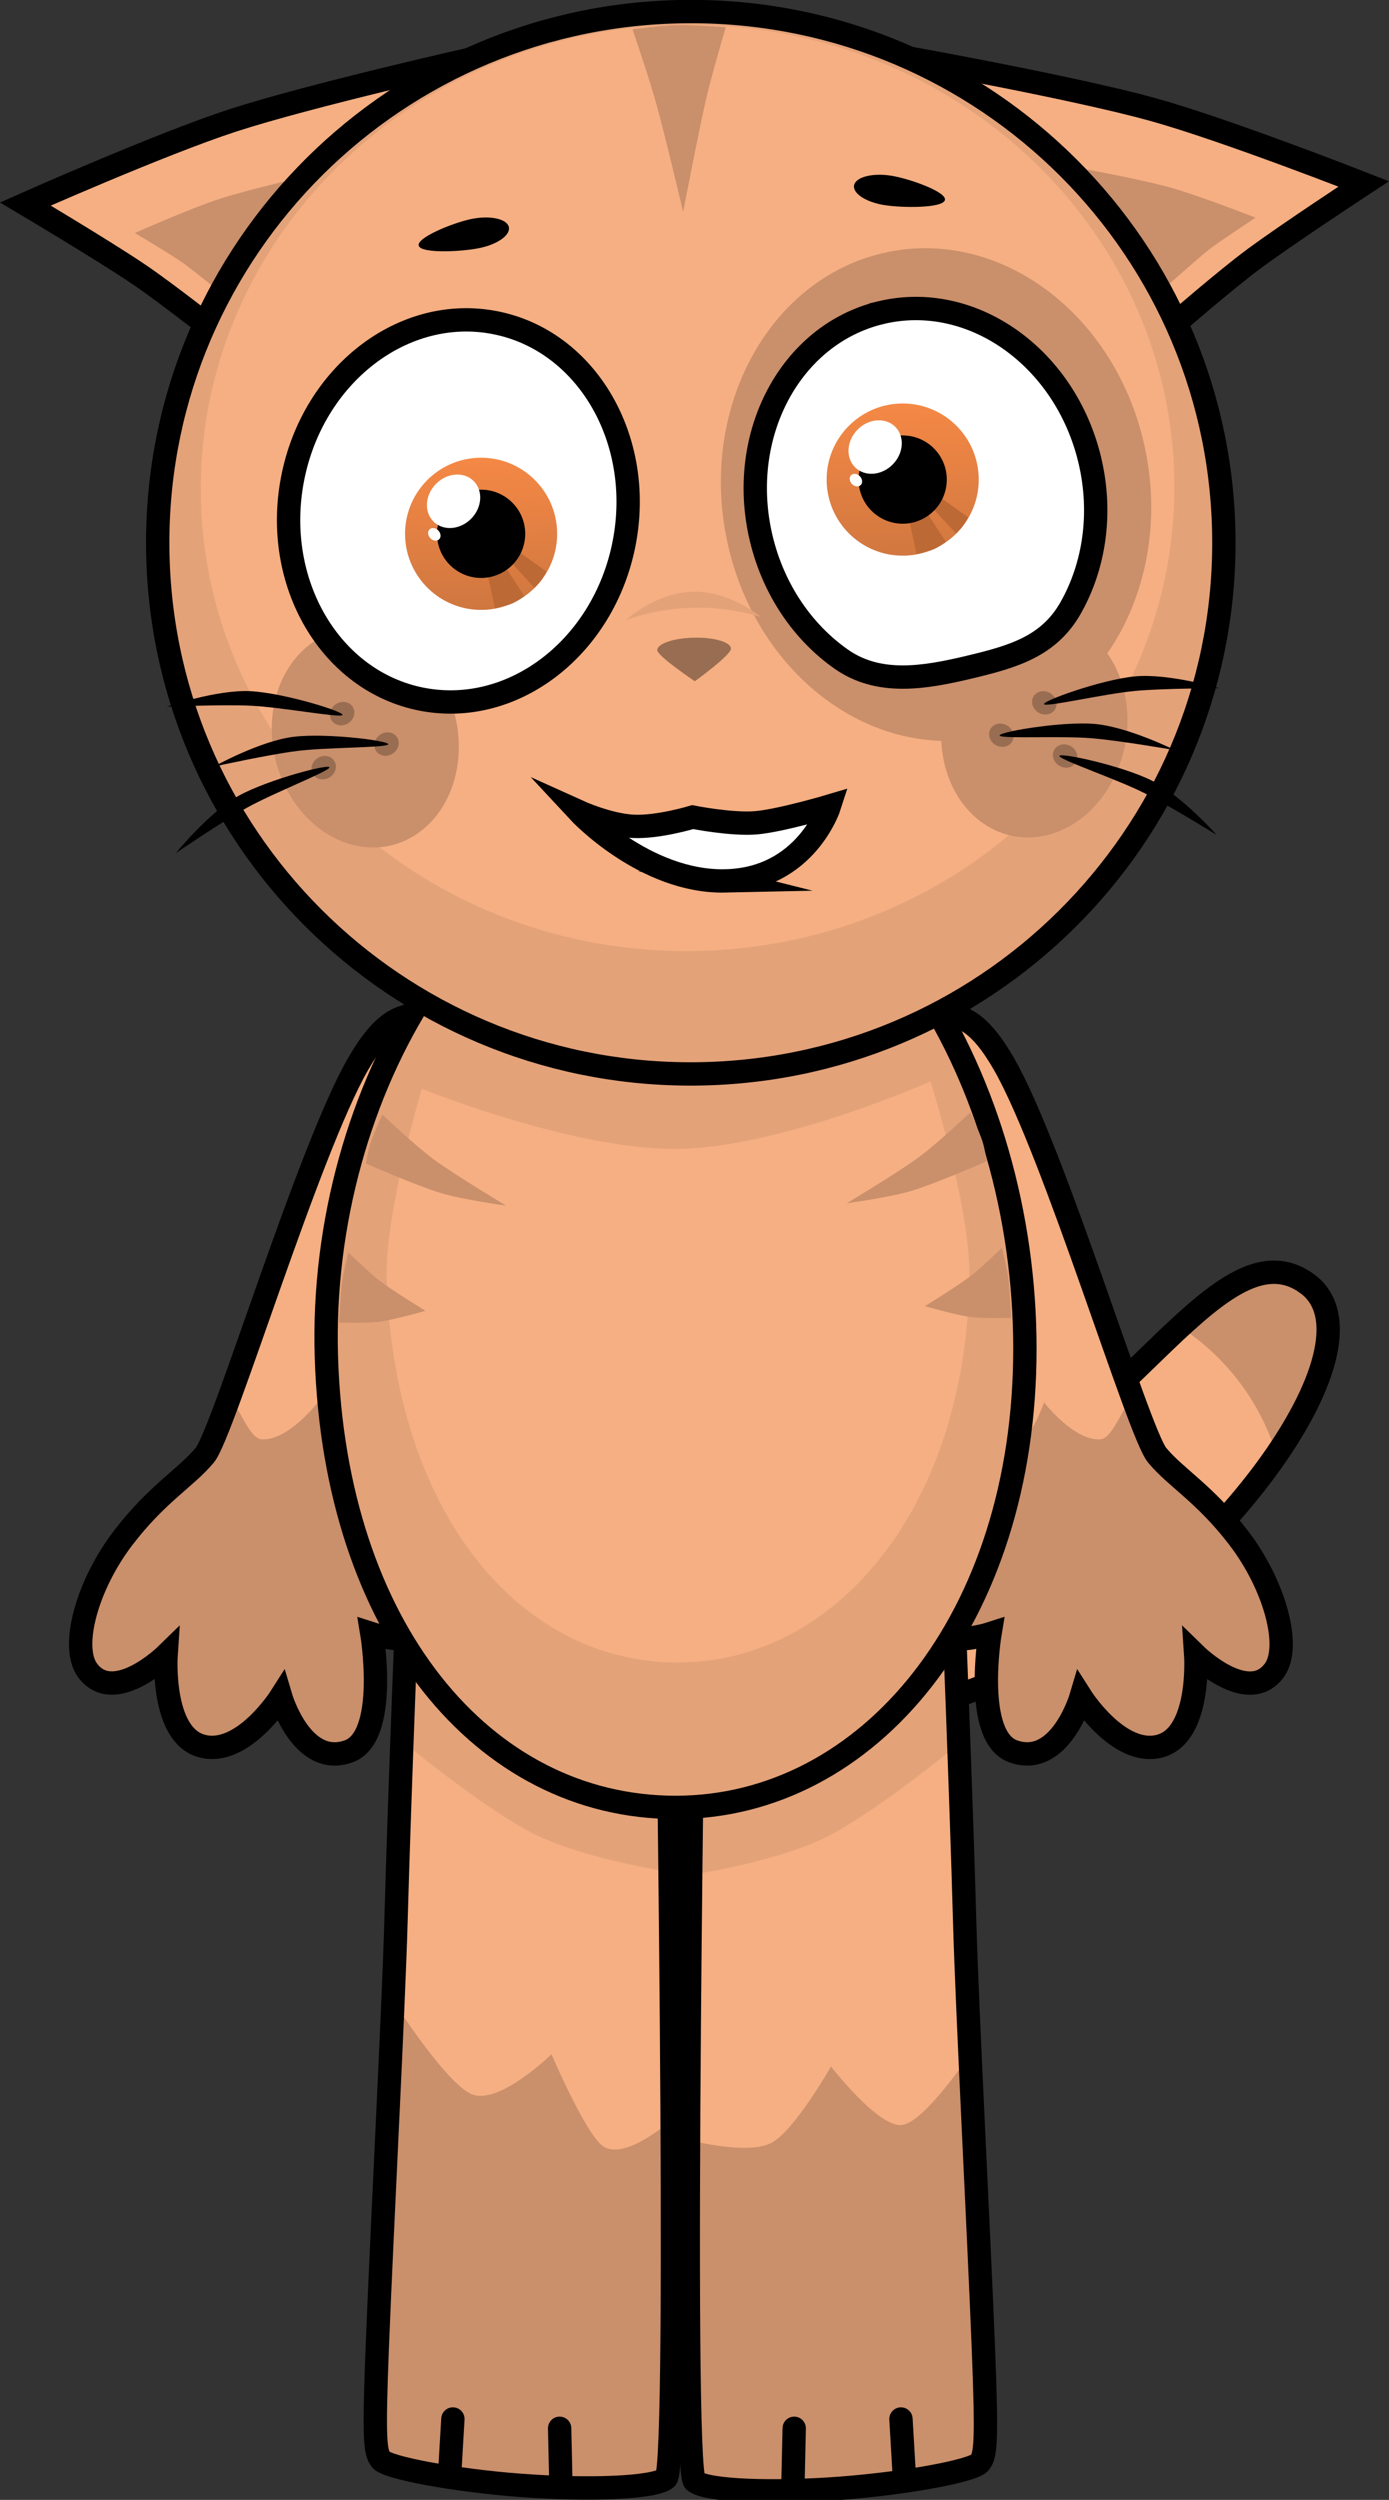 <svg version="1.1" xmlns="http://www.w3.org/2000/svg" xmlns:xlink="http://www.w3.org/1999/xlink" width="148.798" height="267.645" viewBox="0,0,148.798,267.645"><rect x="0" y="0" width="148.798" height="267.645" fill="#333333" stroke="none"/><defs><linearGradient x1="218.576" y1="117.562" x2="218.934" y2="133.852" gradientUnits="userSpaceOnUse" id="color-1"><stop offset="0" stop-color="#f58845"/><stop offset="1" stop-color="#cf7740"/></linearGradient><linearGradient x1="263.738" y1="111.755" x2="264.096" y2="128.045" gradientUnits="userSpaceOnUse" id="color-2"><stop offset="0" stop-color="#f58845"/><stop offset="1" stop-color="#d17840"/></linearGradient></defs><g transform="translate(-167.216,-68.555)"><g data-paper-data="{&quot;isPaintingLayer&quot;:true}" fill-rule="nonzero" stroke-linejoin="miter" stroke-miterlimit="10" stroke-dasharray="" stroke-dashoffset="0" style="mix-blend-mode: normal"><g stroke="#000000" stroke-linecap="butt"><path d="M307.19,205.947c9.244,6.604 -11.107,32.718 -28.556,40.59c-17.449,7.872 -33.375,10.306 -35.572,5.436c-2.197,-4.869 10.168,-15.198 27.616,-23.07c17.449,-7.872 27.504,-29.39 36.511,-22.956z" fill="#f5af82" stroke-width="0"/><path d="M307.19,205.947c4.351,3.108 2.146,10.539 -3.228,18.355c-1.74,-5.718 -5.461,-10.529 -10.326,-13.686c5.134,-4.733 9.453,-7.599 13.554,-4.669z" fill="#ca8f6b" stroke-width="0"/><path d="M307.19,205.947c9.244,6.604 -11.107,32.718 -28.556,40.59c-17.449,7.872 -33.375,10.306 -35.572,5.436c-2.197,-4.869 10.168,-15.198 27.616,-23.07c17.449,-7.872 27.504,-29.39 36.511,-22.956z" fill="none" stroke-width="2.5"/></g><g data-paper-data="{&quot;index&quot;:null}" stroke="#000000" stroke-linecap="butt"><path d="M263.111,186.313c-0.038,-5.136 0.849,-8.234 4.042,-8.925c2.855,-0.618 4.981,0.511 7.61,5.073c5.369,9.317 14.409,39.474 16.411,41.892c2.008,2.425 5.088,4.088 8.737,8.856c3.848,5.027 5.684,11.646 3.811,14.188c-2.816,3.821 -8.41,-1.645 -8.41,-1.645c0,0 0.578,8.537 -3.822,9.738c-4.371,1.193 -8.465,-5.254 -8.465,-5.254c0,0 -2.253,7.621 -7.27,5.822c-4.32,-1.549 -2.489,-12.587 -2.489,-12.587c0,0 -6.461,2.09 -8.399,-1.65c-1.823,-3.518 4.258,-8.919 6.697,-11.671c2.003,-2.26 -8.388,-34.955 -8.453,-43.837z" data-paper-data="{&quot;index&quot;:null}" fill="#f5af82" stroke-width="0"/><path d="M270.819,222.229c1.45,0.221 3.405,2.314 4.865,1.564c2.038,-1.047 3.377,-5.099 3.377,-5.099c0,0 3.16,4.126 6.021,3.966c1.368,-0.076 2.461,-3.708 3.495,-4.406c1.185,3.23 2.104,5.504 2.597,6.099c2.008,2.425 5.088,4.088 8.737,8.856c3.848,5.027 5.684,11.646 3.811,14.188c-2.816,3.821 -8.41,-1.645 -8.41,-1.645c0,0 0.578,8.537 -3.822,9.738c-4.371,1.193 -8.465,-5.254 -8.465,-5.254c0,0 -2.253,7.621 -7.27,5.822c-4.32,-1.549 -2.489,-12.587 -2.489,-12.587c0,0 -6.461,2.09 -8.399,-1.65c-1.823,-3.518 4.258,-8.919 6.697,-11.671c0.563,-0.636 0.146,-3.678 -0.745,-7.921z" data-paper-data="{&quot;index&quot;:null}" fill="#ca8f6b" stroke-width="0"/><path d="M263.111,186.313c-0.038,-5.136 0.849,-8.234 4.042,-8.925c2.855,-0.618 4.981,0.511 7.61,5.073c5.369,9.317 14.409,39.474 16.411,41.892c2.008,2.425 5.088,4.088 8.737,8.856c3.848,5.027 5.684,11.646 3.811,14.188c-2.816,3.821 -8.41,-1.645 -8.41,-1.645c0,0 0.578,8.537 -3.822,9.738c-4.371,1.193 -8.465,-5.254 -8.465,-5.254c0,0 -2.253,7.621 -7.27,5.822c-4.32,-1.549 -2.489,-12.587 -2.489,-12.587c0,0 -6.461,2.09 -8.399,-1.65c-1.823,-3.518 4.258,-8.919 6.697,-11.671c2.003,-2.26 -8.388,-34.955 -8.453,-43.837z" data-paper-data="{&quot;index&quot;:null}" fill="none" stroke-width="2.5"/></g><g stroke="#000000" stroke-linecap="butt"><path d="M217.231,186.321c-0.069,8.882 -10.472,41.573 -8.469,43.834c2.438,2.753 8.517,8.156 6.693,11.673c-1.939,3.739 -8.4,1.647 -8.4,1.647c0,0 1.827,11.038 -2.493,12.586c-5.017,1.797 -7.268,-5.824 -7.268,-5.824c0,0 -4.096,6.446 -8.467,5.251c-4.399,-1.203 -3.819,-9.74 -3.819,-9.74c0,0 -5.597,5.464 -8.411,1.642c-1.873,-2.543 -0.034,-9.161 3.816,-14.187c3.651,-4.767 6.731,-6.429 8.74,-8.853c2.003,-2.417 11.054,-32.571 16.427,-41.886c2.631,-4.561 4.758,-5.689 7.612,-5.07c3.192,0.692 4.078,3.791 4.039,8.927z" data-paper-data="{&quot;index&quot;:null}" fill="#f5af82" stroke-width="0"/><path d="M208.762,230.155c2.438,2.753 8.517,8.156 6.693,11.673c-1.939,3.739 -8.4,1.647 -8.4,1.647c0,0 1.827,11.038 -2.493,12.586c-5.017,1.797 -7.268,-5.824 -7.268,-5.824c0,0 -4.096,6.446 -8.467,5.251c-4.399,-1.203 -3.819,-9.74 -3.819,-9.74c0,0 -5.597,5.464 -8.411,1.642c-1.873,-2.543 -0.034,-9.161 3.816,-14.187c3.651,-4.767 6.731,-6.429 8.74,-8.853c0.493,-0.595 1.413,-2.869 2.599,-6.098c1.034,0.698 2.126,4.33 3.494,4.407c2.861,0.161 6.023,-3.964 6.023,-3.964c0,0 1.337,4.053 3.375,5.101c1.46,0.751 3.416,-1.342 4.866,-1.562c-0.893,4.243 -1.311,7.285 -0.748,7.921z" data-paper-data="{&quot;index&quot;:null}" fill="#ca8f6b" stroke-width="0"/><path d="M217.231,186.321c-0.069,8.882 -10.472,41.573 -8.469,43.834c2.438,2.753 8.517,8.156 6.693,11.673c-1.939,3.739 -8.4,1.647 -8.4,1.647c0,0 1.827,11.038 -2.493,12.586c-5.017,1.797 -7.268,-5.824 -7.268,-5.824c0,0 -4.096,6.446 -8.467,5.251c-4.399,-1.203 -3.819,-9.74 -3.819,-9.74c0,0 -5.597,5.464 -8.411,1.642c-1.873,-2.543 -0.034,-9.161 3.816,-14.187c3.651,-4.767 6.731,-6.429 8.74,-8.853c2.003,-2.417 11.054,-32.571 16.427,-41.886c2.631,-4.561 4.758,-5.689 7.612,-5.07c3.192,0.692 4.078,3.791 4.039,8.927z" data-paper-data="{&quot;index&quot;:null}" fill="none" stroke-width="2.5"/></g><g data-paper-data="{&quot;index&quot;:null}" stroke="#000000" stroke-linecap="butt"><path d="M257.327,334.95c-7.121,0.544 -14.455,0.322 -15.701,-0.752c-1.526,-1.316 0,-96.437 0,-96.437h27.632c0,0 0.925,22.972 1.301,36.573c0.266,9.629 1.492,32.695 2.003,45.627c0.4,10.115 0.248,11.473 -0.395,12.262c-0.705,0.864 -7.827,2.191 -14.84,2.727z" fill="#f5af82" stroke-width="0"/><path d="M269.769,250.979c0.051,1.377 0.158,4.279 0.158,4.279c0,0 -7.774,6.445 -13.313,9.522c-5.539,3.076 -15.257,4.466 -15.257,4.466l0.269,-31.485h27.632c0,0 0.232,5.759 0.511,13.218z" fill="#e4a279" stroke-width="0"/><path d="M257.327,334.95c-7.121,0.544 -14.455,0.322 -15.701,-0.752c-0.445,-0.384 -1.003,-36.623 -1.003,-36.623c0,0 6.468,1.78 9.177,0.432c2.476,-1.232 6.442,-8.203 6.442,-8.203c0,0 5.012,6.504 7.57,6.267c2.413,-0.224 7.367,-7.652 7.367,-7.652c0,0 1.202,26.97 1.383,31.542c0.4,10.115 0.248,11.473 -0.395,12.262c-0.705,0.864 -7.827,2.191 -14.84,2.727z" fill="#ca8f6b" stroke-width="0"/><path d="M257.327,334.95c-7.121,0.544 -14.455,0.322 -15.701,-0.752c-1.526,-1.316 0,-96.437 0,-96.437h27.632c0,0 0.925,22.972 1.301,36.573c0.266,9.629 1.492,32.695 2.003,45.627c0.4,10.115 0.248,11.473 -0.395,12.262c-0.705,0.864 -7.827,2.191 -14.84,2.727z" fill="none" stroke-width="2.5"/></g><g stroke="#000000" stroke-linecap="butt"><path d="M208.036,331.91c-0.644,-0.789 -0.795,-2.147 -0.395,-12.262c0.511,-12.931 1.737,-35.998 2.003,-45.627c0.376,-13.602 1.301,-36.573 1.301,-36.573h27.632c0,0 1.526,95.12 0,96.437c-1.245,1.074 -8.58,1.296 -15.701,0.752c-7.012,-0.536 -14.134,-1.863 -14.84,-2.727z" fill="#f5af82" stroke-width="0"/><path d="M210.945,237.448h27.632l0.269,31.485c0,0 -9.718,-1.39 -15.257,-4.466c-5.539,-3.076 -13.313,-9.522 -13.313,-9.522c0,0 0.107,-2.902 0.158,-4.279c0.279,-7.459 0.511,-13.218 0.511,-13.218z" fill="#e4a279" stroke-width="0"/><path d="M208.036,331.91c-0.644,-0.789 -0.795,-2.147 -0.395,-12.262c0.181,-4.572 1.049,-37.875 1.049,-37.875c0,0 6.19,9.902 9.121,11.021c2.936,1.121 8.482,-4.302 8.482,-4.302c0,0 3.531,8.243 5.407,9.756c2.403,1.937 7.865,-3.05 7.865,-3.05c0,0 -0.608,38.36 -0.989,38.689c-1.245,1.074 -8.58,1.296 -15.701,0.752c-7.012,-0.536 -14.134,-1.863 -14.84,-2.727z" fill="#ca8f6b" stroke-width="0"/><path d="M208.036,331.91c-0.644,-0.789 -0.795,-2.147 -0.395,-12.262c0.511,-12.931 1.737,-35.998 2.003,-45.627c0.376,-13.602 1.301,-36.573 1.301,-36.573h27.632c0,0 1.526,95.12 0,96.437c-1.245,1.074 -8.58,1.296 -15.701,0.752c-7.012,-0.536 -14.134,-1.863 -14.84,-2.727z" fill="none" stroke-width="2.5"/></g><g stroke="#000000" stroke-linecap="butt"><path d="M277.01,212.944c0,28.943 -16.751,49.117 -37.414,49.117c-20.663,0 -36.497,-19.233 -37.414,-48.177c-0.917,-28.928 16.751,-56.637 37.414,-56.637c20.663,0 37.414,26.753 37.414,55.697z" fill="#e4a279" stroke-width="0"/><path d="M271.05,204.702c0,24.66 -13.971,41.848 -31.206,41.848c-17.235,0 -30.441,-16.387 -31.206,-41.047c-0.219,-7.054 3.765,-20.378 3.765,-20.378c0,0 16.282,6.591 27.441,6.434c11.159,-0.157 27.06,-7.225 27.06,-7.225c0,0 4.147,13.257 4.147,20.369z" fill="#f5af82" stroke-width="0"/><path d="M277.01,212.944c0,28.943 -16.751,49.117 -37.414,49.117c-20.663,0 -36.497,-19.233 -37.414,-48.177c-0.917,-28.928 16.751,-56.637 37.414,-56.637c20.663,0 37.414,26.753 37.414,55.697z" fill="none" stroke-width="2.5"/></g><path d="M206.424,193.131c0,0 0.213,-1.39 0.476,-2.179c0.312,-0.936 1.274,-3.071 1.274,-3.071c0,0 3.498,3.324 5.485,4.786c2.364,1.74 7.765,4.964 7.765,4.964c0,0 -4.567,-0.62 -6.974,-1.342c-2.581,-0.774 -8.026,-3.158 -8.026,-3.158z" fill="#ca8f6b" stroke="none" stroke-width="0" stroke-linecap="butt"/><path d="M264.898,196.039c-2.406,0.722 -6.974,1.342 -6.974,1.342c0,0 5.401,-3.225 7.765,-4.964c1.987,-1.462 5.485,-4.786 5.485,-4.786c0,0 0.962,2.135 1.274,3.071c0.263,0.788 0.476,2.179 0.476,2.179c0,0 -5.445,2.383 -8.026,3.158z" data-paper-data="{&quot;index&quot;:null}" fill="#ca8f6b" stroke="none" stroke-width="0" stroke-linecap="butt"/><path d="M203.541,210.145c0,0 0.155,-3.037 0.333,-4.372c0.151,-1.13 0.667,-3.128 0.667,-3.128c0,0 2.157,2.134 3.389,3.067c1.475,1.117 4.861,3.183 4.861,3.183c0,0 -3.296,0.945 -4.877,1.159c-1.497,0.202 -4.373,0.091 -4.373,0.091z" fill="#ca8f6b" stroke="none" stroke-width="0" stroke-linecap="butt"/><path d="M271.168,209.554c-1.581,-0.214 -4.877,-1.159 -4.877,-1.159c0,0 3.387,-2.066 4.861,-3.183c1.231,-0.933 3.389,-3.067 3.389,-3.067c0,0 0.516,1.998 0.667,3.128c0.178,1.336 0.333,4.372 0.333,4.372c0,0 -2.875,0.111 -4.373,-0.091z" data-paper-data="{&quot;index&quot;:null}" fill="#ca8f6b" stroke="none" stroke-width="0" stroke-linecap="butt"/><path d="" fill="#ca8f6b" stroke="#000000" stroke-width="0" stroke-linecap="butt"/><g data-paper-data="{&quot;index&quot;:null}" stroke="#000000" stroke-linecap="butt"><path d="M264.613,74.774c0,0 17.689,3.179 26.078,5.5c7.8,2.158 22.616,7.972 22.616,7.972c0,0 -8.154,5.345 -11.772,8.027c-3.101,2.3 -8.625,7.097 -8.625,7.097z" fill="#f5af82" stroke-width="2.5"/><path d="M281.872,86.37c0,0 7.209,1.296 10.628,2.241c3.179,0.879 9.217,3.249 9.217,3.249c0,0 -3.323,2.178 -4.797,3.271c-1.264,0.937 -6.456,5.624 -6.456,5.624z" fill="#ca8f6b" stroke-width="0"/></g><g stroke="#000000" stroke-linecap="butt"><path d="M190.975,104.61c0,0 -5.729,-4.55 -8.929,-6.711c-3.732,-2.521 -12.113,-7.502 -12.113,-7.502c0,0 14.546,-6.459 22.244,-8.958c8.278,-2.687 25.811,-6.641 25.811,-6.641z" fill="#f5af82" stroke-width="2.5"/><path d="M193.304,101.892c0,0 -5.393,-4.454 -6.697,-5.335c-1.521,-1.027 -4.937,-3.057 -4.937,-3.057c0,0 5.928,-2.632 9.065,-3.651c3.374,-1.095 10.519,-2.706 10.519,-2.706z" fill="#ca8f6b" stroke-width="0"/></g><g stroke-linecap="butt"><g stroke="#000000"><path d="M298.311,125.408c0.69,31.402 -24.311,57.42 -55.843,58.113c-24.692,0.543 -46.067,-14.606 -54.509,-36.283c-2.338,-6.004 -3.684,-12.509 -3.834,-19.32c-0.69,-31.402 24.311,-57.42 55.843,-58.113c31.532,-0.693 57.653,24.201 58.343,55.603z" fill="#e4a279" stroke-width="0"/><path d="M293.013,119.647c0.602,27.379 -22.253,50.088 -51.049,50.721c-6.671,0.147 -13.075,-0.904 -18.986,-2.946c-19.604,-6.772 -33.78,-24.446 -34.243,-45.482c-0.602,-27.379 22.253,-50.088 51.049,-50.721c28.795,-0.633 52.627,21.049 53.228,48.428z" fill="#f5af82" stroke-width="0"/><path d="M298.311,125.408c0.69,31.402 -24.311,57.42 -55.843,58.113c-31.532,0.693 -57.653,-24.201 -58.343,-55.603c-0.69,-31.402 24.311,-57.42 55.843,-58.113c31.532,-0.693 57.653,24.201 58.343,55.603z" fill="none" stroke-width="2.5"/></g><path d="M214.916,142.319c2.866,5.804 1.352,12.851 -3.38,15.739c-4.733,2.888 -10.892,0.524 -13.758,-5.28c-2.866,-5.804 -1.352,-12.851 3.38,-15.739c4.733,-2.888 10.892,-0.524 13.758,5.28z" fill="#ca8f6b" stroke="none" stroke-width="0"/><path d="M282.739,135.716c4.855,2.677 6.677,9.65 4.069,15.575c-2.608,5.925 -8.658,8.557 -13.512,5.88c-4.855,-2.677 -6.677,-9.65 -4.069,-15.575c2.608,-5.925 8.658,-8.557 13.512,-5.88z" data-paper-data="{&quot;index&quot;:null}" fill="#ca8f6b" stroke="none" stroke-width="0"/></g><path d="M289.82,116.283c3.151,14.276 -4.291,28.187 -16.622,31.072c-12.331,2.885 -24.882,-6.35 -28.033,-20.625c-3.151,-14.276 4.291,-28.187 16.622,-31.072c12.331,-2.885 24.882,6.35 28.033,20.625z" fill="#ca8f6b" stroke="none" stroke-width="0" stroke-linecap="butt"/><path d="M234.082,126.686c-2.15,11.136 -11.846,18.628 -21.656,16.734c-9.81,-1.894 -16.02,-12.457 -13.87,-23.593c2.15,-11.136 11.846,-18.628 21.656,-16.734c9.81,1.894 16.02,12.457 13.87,23.593z" fill="#ffffff" stroke="#000000" stroke-width="2.5" stroke-linecap="butt"/><g stroke="none" stroke-linecap="butt"><g><path d="M210.61,125.886c-0.099,-4.498 3.468,-8.225 7.966,-8.324c4.498,-0.099 8.225,3.468 8.324,7.966c0.099,4.498 -3.468,8.225 -7.966,8.324c-4.498,0.099 -8.225,-3.468 -8.324,-7.966z" fill="url(#color-1)" stroke-width="0.5"/><path d="M220.238,133.686l-0.847,-3.935l1.852,-0.669l2.136,3.294c0,0 -0.834,0.651 -1.518,0.877c-0.67,0.221 -1.623,0.433 -1.623,0.433z" fill="#bd6935" stroke-width="0"/><path d="M224.473,131.49l-2.662,-2.882l0.993,-0.976l2.971,2.124c0,0 -0.33,0.601 -0.592,0.95c-0.262,0.349 -0.71,0.783 -0.71,0.783z" fill="#bd6935" stroke-width="0"/></g><path d="M214.031,125.811c-0.057,-2.609 2.011,-4.771 4.62,-4.828c2.609,-0.057 4.771,2.011 4.828,4.62c0.057,2.609 -2.011,4.771 -4.62,4.828c-2.609,0.057 -4.771,-2.011 -4.828,-4.62z" fill="#000000" stroke-width="0.5"/><path d="M217.701,124.078c-1.179,1.206 -2.983,1.354 -4.03,0.331c-1.047,-1.023 -0.939,-2.831 0.24,-4.037c1.179,-1.206 2.983,-1.354 4.03,-0.331c1.047,1.023 0.939,2.831 -0.24,4.037z" fill="#ffffff" stroke-width="0"/><path d="M214.234,125.426c0.249,0.321 0.233,0.734 -0.037,0.922c-0.27,0.189 -0.69,0.081 -0.939,-0.24c-0.249,-0.321 -0.233,-0.734 0.037,-0.922c0.27,-0.189 0.69,-0.081 0.939,0.24z" fill="#ffffff" stroke-width="0"/></g><path d="M261.585,102.027c9.717,-2.323 19.733,4.735 22.37,15.766c1.368,5.721 0.482,11.387 -2.043,15.84c-2.344,4.133 -6.143,5.222 -10.821,6.34c-4.843,1.158 -9.716,1.985 -13.757,-0.848c-4.067,-2.851 -7.246,-7.385 -8.569,-12.918c-2.637,-11.031 3.102,-21.856 12.82,-24.18z" data-paper-data="{&quot;index&quot;:null}" fill="#ffffff" stroke="#000000" stroke-width="2.5" stroke-linecap="butt"/><g stroke="none" stroke-linecap="butt"><g><path d="M255.772,120.079c-0.099,-4.498 3.468,-8.225 7.966,-8.324c4.498,-0.099 8.225,3.468 8.324,7.966c0.099,4.498 -3.468,8.225 -7.966,8.324c-4.498,0.099 -8.225,-3.468 -8.324,-7.966z" fill="url(#color-2)" stroke-width="0.5"/><path d="M265.399,127.878l-0.847,-3.935l1.852,-0.669l2.136,3.294c0,0 -0.834,0.651 -1.518,0.877c-0.67,0.221 -1.623,0.433 -1.623,0.433z" fill="#bd6935" stroke-width="0"/><path d="M269.634,125.682l-2.662,-2.882l0.993,-0.976l2.971,2.124c0,0 -0.33,0.601 -0.592,0.95c-0.262,0.349 -0.71,0.783 -0.71,0.783z" fill="#bd6935" stroke-width="0"/></g><path d="M259.193,120.004c-0.057,-2.609 2.011,-4.771 4.62,-4.828c2.609,-0.057 4.771,2.011 4.828,4.62c0.057,2.609 -2.011,4.771 -4.62,4.828c-2.609,0.057 -4.771,-2.011 -4.828,-4.62z" fill="#000000" stroke-width="0.5"/><path d="M262.862,118.27c-1.179,1.206 -2.983,1.354 -4.03,0.331c-1.047,-1.023 -0.939,-2.831 0.24,-4.037c1.179,-1.206 2.983,-1.354 4.03,-0.331c1.047,1.023 0.939,2.831 -0.24,4.037z" fill="#ffffff" stroke-width="0"/><path d="M259.396,119.619c0.249,0.321 0.233,0.734 -0.037,0.922c-0.269,0.189 -0.69,0.081 -0.939,-0.24c-0.249,-0.321 -0.233,-0.734 0.037,-0.922c0.269,-0.189 0.69,-0.081 0.939,0.24z" fill="#ffffff" stroke-width="0"/></g><path d="M221.705,92.786c0.295,0.848 -1.059,1.88 -3.024,2.306c-1.965,0.426 -6.309,0.629 -6.604,-0.218c-0.295,-0.848 3.571,-2.425 5.536,-2.851c1.965,-0.426 3.797,-0.085 4.092,0.763z" fill="#000000" stroke="none" stroke-width="0" stroke-linecap="butt"/><path d="M262.781,87.383c1.982,0.339 5.913,1.745 5.656,2.605c-0.257,0.86 -4.606,0.848 -6.588,0.508c-1.982,-0.339 -3.38,-1.312 -3.123,-2.171c0.257,-0.86 2.073,-1.282 4.055,-0.942z" data-paper-data="{&quot;index&quot;:null}" fill="#000000" stroke="none" stroke-width="0" stroke-linecap="butt"/><path d="M244.928,162.869c-8.655,0.19 -15.72,-7.417 -15.72,-7.417c0,0 3.185,1.442 5.85,1.574c2.665,0.132 6.363,-0.988 6.363,-0.988c0,0 4.194,0.835 6.816,0.605c2.621,-0.231 7.838,-1.781 7.838,-1.781c0,0 -2.493,7.817 -11.148,8.007z" data-paper-data="{&quot;index&quot;:null}" fill="#ffffff" stroke="#000000" stroke-width="2.5" stroke-linecap="round"/><g stroke="none" stroke-linecap="butt"><g fill="#996d51" stroke-width="0.5"><path d="M202.624,145.439c-0.214,-0.64 0.171,-1.373 0.859,-1.639c0.688,-0.265 1.42,0.038 1.634,0.678c0.214,0.64 -0.171,1.373 -0.859,1.639c-0.688,0.265 -1.42,-0.038 -1.634,-0.678z"/><path d="M200.645,151.224c-0.214,-0.64 0.171,-1.373 0.859,-1.639c0.688,-0.265 1.42,0.038 1.634,0.678c0.214,0.64 -0.171,1.373 -0.859,1.639c-0.688,0.265 -1.42,-0.038 -1.634,-0.678z"/><path d="M207.378,148.697c-0.214,-0.64 0.171,-1.373 0.859,-1.639c0.688,-0.265 1.42,0.038 1.634,0.678c0.214,0.64 -0.171,1.373 -0.859,1.639c-0.688,0.265 -1.42,-0.038 -1.634,-0.678z"/></g><path d="M185.086,144.219c0,0 5.311,-1.842 8.944,-1.665c3.634,0.177 10.504,2.319 9.833,2.582c-0.596,0.233 -6.539,-0.867 -9.727,-1.023c-3.067,-0.15 -9.051,0.106 -9.051,0.106z" fill="#000000" stroke-width="0"/><path d="M186.054,159.893c0,0 3.539,-4.368 6.718,-6.135c3.18,-1.767 10.146,-3.574 9.715,-2.997c-0.383,0.513 -6.012,2.714 -8.802,4.264c-2.684,1.491 -7.632,4.867 -7.632,4.867z" fill="#000000" stroke-width="0"/><path d="M190.116,150.632c0,0 4.912,-2.734 8.521,-3.188c3.609,-0.454 10.747,0.466 10.132,0.84c-0.547,0.333 -6.59,0.278 -9.757,0.676c-3.046,0.383 -8.896,1.672 -8.896,1.672z" fill="#000000" stroke-width="0"/></g><g data-paper-data="{&quot;index&quot;:null}" stroke="none" stroke-linecap="butt"><g fill="#996d51" stroke-width="0.5"><path d="M278.753,144.979c-0.699,-0.235 -1.116,-0.951 -0.93,-1.599c0.186,-0.648 0.903,-0.984 1.602,-0.749c0.699,0.235 1.116,0.951 0.93,1.599c-0.186,0.648 -0.903,0.984 -1.602,0.749z"/><path d="M280.984,150.671c-0.699,-0.235 -1.116,-0.951 -0.93,-1.599c0.186,-0.648 0.903,-0.984 1.602,-0.749c0.699,0.235 1.116,0.951 0.93,1.599c-0.186,0.648 -0.903,0.984 -1.602,0.749z"/><path d="M274.147,148.443c-0.699,-0.235 -1.116,-0.951 -0.93,-1.599c0.186,-0.648 0.903,-0.984 1.602,-0.749c0.699,0.235 1.116,0.951 0.93,1.599c-0.186,0.648 -0.903,0.984 -1.602,0.749z"/></g><path d="M288.775,142.532c-3.178,0.296 -9.066,1.656 -9.672,1.449c-0.681,-0.232 6.088,-2.674 9.71,-3.011c3.622,-0.337 9.009,1.27 9.009,1.27c0,0 -5.99,0.007 -9.047,0.291z" fill="#000000" stroke-width="0"/><path d="M289.706,153.415c-2.855,-1.426 -8.575,-3.378 -8.981,-3.874c-0.456,-0.557 6.583,0.942 9.837,2.567c3.255,1.626 6.982,5.833 6.982,5.833c0,0 -5.092,-3.155 -7.838,-4.527z" fill="#000000" stroke-width="0"/><path d="M284.119,147.59c-3.181,-0.259 -9.216,0.062 -9.777,-0.247c-0.631,-0.347 6.459,-1.58 10.085,-1.285c3.626,0.295 8.653,2.811 8.653,2.811c0,0 -5.901,-1.03 -8.961,-1.279z" fill="#000000" stroke-width="0"/></g><path d="M245.522,137.997c0.015,0.694 -3.873,3.496 -3.873,3.496c0,0 -4.009,-2.695 -4.023,-3.323c-0.015,-0.694 1.74,-1.295 3.92,-1.343c2.18,-0.048 3.96,0.476 3.975,1.169z" fill="#996d51" stroke="none" stroke-width="0" stroke-linecap="butt"/><path d="M241.443,131.907c4.003,-0.088 7.311,2.715 7.311,2.715c0,0 -3.271,-1.097 -7.274,-1.009c-4.003,0.088 -7.223,1.328 -7.223,1.328c0,0 3.182,-2.946 7.185,-3.034z" fill="#e4a279" stroke="none" stroke-width="0" stroke-linecap="butt"/><path d="M234.97,71.681c0,0 3.051,-0.4 4.658,-0.436c1.718,-0.038 5.339,0.216 5.339,0.216c0,0 -1.456,4.869 -2.116,7.727c-0.825,3.572 -2.45,12.045 -2.45,12.045c0,0 -1.916,-8.106 -2.889,-11.609c-0.805,-2.9 -2.542,-7.943 -2.542,-7.943z" fill="#ca8f6b" stroke="none" stroke-width="0" stroke-linecap="butt"/><path d="M215.732,327.541l-0.333,5.667" fill="none" stroke="#000000" stroke-width="2.5" stroke-linecap="round"/><path d="M227.296,334.212l-0.128,-5.675" fill="none" stroke="#000000" stroke-width="2.5" stroke-linecap="round"/><path d="M252.296,328.537l-0.128,5.675" data-paper-data="{&quot;index&quot;:null}" fill="none" stroke="#000000" stroke-width="2.5" stroke-linecap="round"/><path d="M263.732,327.541l0.333,5.667" data-paper-data="{&quot;index&quot;:null}" fill="none" stroke="#000000" stroke-width="2.5" stroke-linecap="round"/></g></g></svg>